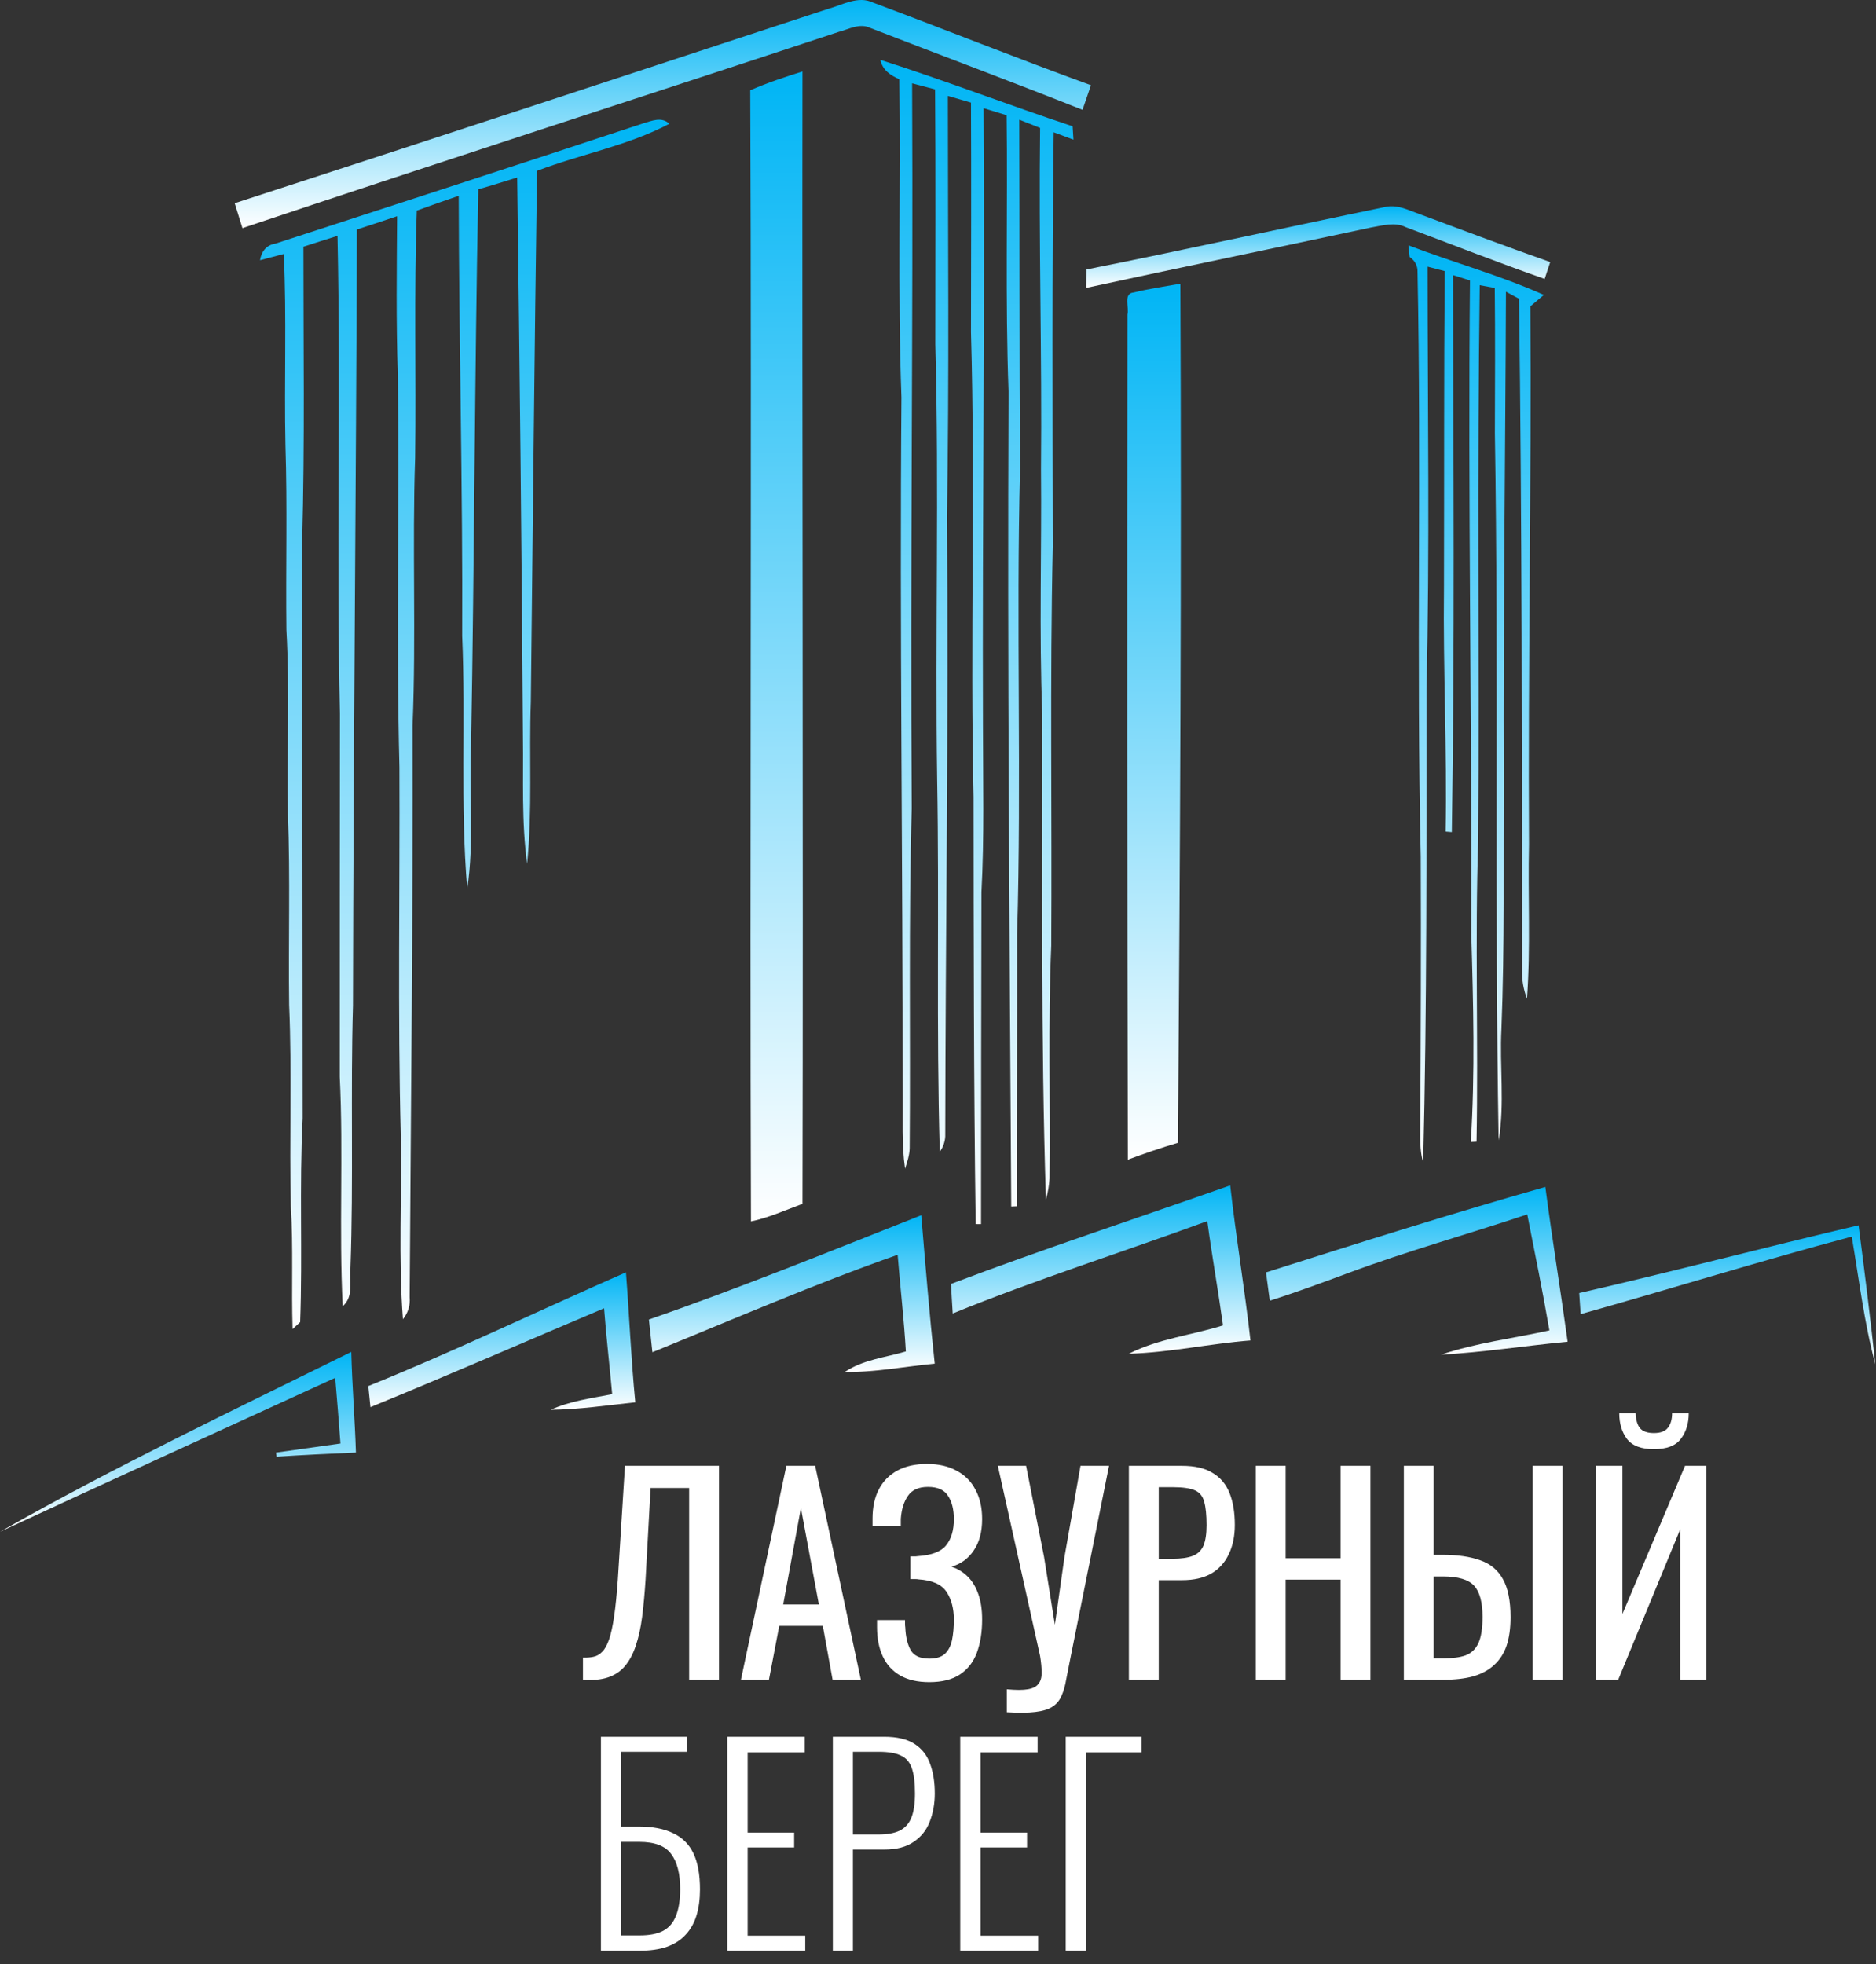 <svg width="277" height="290" viewBox="0 0 277 290" fill="none" xmlns="http://www.w3.org/2000/svg">
<rect x="0" y="0" width="277" height="290" fill="#333333" stroke="none"/>
<path d="M122.27 1.314C124.415 0.733 126.692 -0.682 128.917 0.39C139.661 4.4 150.309 8.673 161.088 12.586C160.675 13.79 160.253 15.004 159.84 16.217C149.447 12.085 138.967 8.189 128.539 4.145C126.965 3.362 125.356 4.312 123.826 4.716C94.494 14.415 65.083 23.866 35.795 33.679C35.417 32.448 35.039 31.226 34.652 30.004C63.887 20.517 93.07 10.906 122.27 1.314Z" fill="url(#paint0_linear_3475_63)"/>
<path d="M129.988 8.84C139.528 11.882 148.875 15.496 158.379 18.652C158.414 19.145 158.467 20.129 158.502 20.622C157.526 20.253 156.55 19.892 155.583 19.532C155.328 39.93 155.416 60.329 155.451 80.727C155.012 100.361 155.346 119.995 155.223 139.637C154.739 151.085 155.1 162.542 154.968 173.998C154.906 175.044 154.73 176.073 154.44 177.084C153.666 153.186 153.939 129.236 153.895 105.311C153.42 93.309 153.825 81.29 153.71 69.288C153.869 52.486 153.359 35.692 153.579 18.89C152.55 18.485 151.521 18.081 150.501 17.676C150.554 34.874 150.51 52.081 150.615 69.288C150.035 92.158 150.853 115.044 150.185 137.914C150.211 151.305 150.123 164.704 150.132 178.095C149.93 178.104 149.516 178.122 149.314 178.131C149.068 138.046 148.734 97.943 148.919 57.849C148.417 44.247 148.804 30.628 148.637 17.017C147.494 16.656 146.36 16.314 145.226 15.971C145.428 46.331 145.041 76.692 145.138 107.052C145.147 115.273 145.349 123.503 144.918 131.715C144.892 148.06 144.848 164.397 144.856 180.733C144.663 180.733 144.267 180.733 144.065 180.724C143.775 159.693 143.766 138.652 143.749 117.621C143.239 94.769 144.03 71.9 143.37 49.057C143.388 37.758 143.423 26.451 143.37 15.153C142.227 14.819 141.093 14.493 139.959 14.159C139.959 34.866 140.17 55.572 139.827 76.261C140.082 106.779 139.607 137.289 139.572 167.799C139.519 168.608 139.256 169.364 138.763 170.05C138.236 151.736 138.702 133.386 138.376 115.062C138.06 93.652 138.684 72.225 138.104 50.815C138.104 38.277 138.165 25.739 138.069 13.201C136.934 12.902 135.8 12.603 134.675 12.304C134.851 47.993 134.385 83.673 134.622 119.362C134.147 136.076 134.455 152.799 134.314 169.514C134.297 170.56 133.945 171.554 133.637 172.547C133.11 168.925 133.321 165.258 133.277 161.618C133.312 127.31 132.819 93.002 133.101 58.693C132.521 43.034 133.004 27.357 132.784 11.697C131.474 11.135 130.305 10.352 129.988 8.84Z" fill="url(#paint1_linear_3475_63)"/>
<path d="M110.777 13.333C113.283 12.234 115.877 11.372 118.488 10.555C118.418 66.281 118.62 122.008 118.488 177.735C115.974 178.658 113.512 179.784 110.883 180.329C110.689 124.673 111.006 68.998 110.777 13.333Z" fill="url(#paint2_linear_3475_63)"/>
<path d="M95.023 18.197C96.263 17.846 97.687 17.195 98.83 18.276C92.711 21.521 85.756 22.752 79.302 25.223C78.915 51.354 78.678 77.494 78.379 103.625C78.097 111.591 78.625 119.575 77.834 127.514C76.981 121.333 77.297 115.064 77.21 108.839C77.025 81.292 76.735 53.754 76.365 26.207C74.457 26.805 72.549 27.403 70.624 27.948C70.079 55.214 70.044 82.479 69.56 109.745C69.217 116.902 70.052 124.129 68.989 131.242C67.933 118.845 68.778 106.333 68.241 93.901C68.338 72.227 67.766 50.571 67.731 28.907C65.656 29.61 63.599 30.34 61.541 31.096C61.11 43.238 61.453 55.398 61.295 67.549C60.847 80.721 61.453 93.909 60.917 107.072C60.987 135.217 60.662 163.361 60.486 191.497C60.592 192.728 60.258 193.819 59.493 194.768C58.807 185.791 59.343 176.761 59.176 167.766C58.71 149.601 59.053 131.436 58.974 113.271C58.481 93.953 58.991 74.636 58.736 55.319C58.473 47.52 58.578 39.721 58.631 31.922C56.653 32.582 54.683 33.241 52.696 33.883C52.582 72.069 52.186 110.264 52.116 148.449C51.746 161.339 52.204 174.238 51.746 187.128C51.553 189.044 52.283 191.401 50.603 192.843C50.032 181.571 50.718 170.255 50.164 158.974C50.155 141.099 50.173 123.224 50.19 105.357C49.636 81.855 50.348 58.326 49.83 34.824C48.15 35.351 46.471 35.879 44.8 36.424C44.792 50.897 45.011 65.369 44.616 79.833C44.633 108.259 44.66 136.685 44.686 165.111C44.176 175.126 44.686 185.167 44.317 195.19C44.044 195.445 43.481 195.964 43.2 196.228C43.007 190.214 43.314 184.182 42.945 178.177C42.699 168.241 43.121 158.297 42.69 148.37C42.567 138.98 42.866 129.581 42.514 120.199C42.356 111.125 42.796 102.051 42.286 92.995C42.18 83.912 42.435 74.821 42.145 65.738C41.943 56.322 42.339 46.905 41.899 37.497C40.729 37.813 39.56 38.121 38.391 38.42C38.602 37.119 39.34 36.16 40.694 35.958C58.807 30.058 76.937 24.185 95.023 18.197Z" fill="url(#paint3_linear_3475_63)"/>
<path d="M160.438 39.78C175.068 36.87 189.629 33.625 204.242 30.618C205.552 30.231 206.871 30.566 208.102 31.049C215.021 33.634 221.932 36.228 228.896 38.69C228.623 39.516 228.351 40.352 228.078 41.178C221.194 38.769 214.415 36.096 207.592 33.546C205.921 32.72 204.101 33.309 202.378 33.599C188.38 36.597 174.356 39.472 160.367 42.506C160.385 41.591 160.411 40.686 160.438 39.78Z" fill="url(#paint4_linear_3475_63)"/>
<path d="M207.961 36.219C214.59 38.76 221.475 40.624 227.955 43.543C227.454 43.956 226.46 44.8 225.968 45.222C226.144 71.705 225.616 98.188 225.766 124.68C225.59 132.268 226.021 139.882 225.467 147.453C224.939 146.072 224.702 144.639 224.737 143.171C224.711 110.146 224.737 77.104 224.289 44.106C223.814 43.851 222.847 43.323 222.363 43.068C222.275 67.045 221.959 91.022 222.047 115C221.985 127.318 222.178 139.645 221.695 151.954C221.405 157.415 222.205 162.945 221.282 168.361C220.675 133.587 221.29 98.769 220.728 63.994C220.745 56.828 220.789 49.671 220.71 42.514C220.156 42.417 219.048 42.206 218.494 42.101C218.107 69.331 218.45 96.579 218.275 123.81C217.773 138.722 218.301 153.643 218.02 168.563L217.175 168.599C217.809 158.382 217.545 148.156 217.246 137.939C217.334 105.759 216.736 73.587 217.052 41.406C216.428 41.204 215.171 40.808 214.547 40.615C214.599 68.021 214.81 95.445 214.371 122.851C214.142 122.834 213.685 122.79 213.456 122.772C213.676 110.788 213.069 98.821 213.21 86.846C213.254 71.239 213.192 55.633 213.324 40.026C212.48 39.806 211.636 39.586 210.792 39.367C210.792 60.187 211.126 81.016 210.634 101.828C210.625 125.102 210.713 148.376 210.141 171.632C209.596 169.803 209.719 167.878 209.711 166.005C209.79 152.816 209.834 139.619 209.781 126.43C209.13 97.696 209.895 68.944 209.306 40.211C209.341 39.261 208.955 38.505 208.137 37.933C208.093 37.502 208.005 36.65 207.961 36.219Z" fill="url(#paint5_linear_3475_63)"/>
<path d="M167.403 43.184C169.671 42.621 171.992 42.296 174.287 41.883C174.481 84.166 174.243 126.449 173.935 168.723C171.438 169.453 168.977 170.306 166.532 171.212C166.427 129.614 166.435 88.026 166.471 46.437C166.761 45.444 165.802 43.298 167.403 43.184Z" fill="url(#paint6_linear_3475_63)"/>
<path d="M186.926 187.856C200.624 183.494 214.35 179.169 228.18 175.238C229.174 182.87 230.422 190.467 231.469 198.09C225.226 198.679 219.018 199.655 212.758 200.007C217.946 198.257 223.432 197.598 228.778 196.419C227.793 190.695 226.633 184.989 225.507 179.292C216.697 182.237 207.738 184.717 199.033 187.961C195.208 189.385 191.375 190.801 187.489 192.032C187.304 190.643 187.119 189.245 186.926 187.856Z" fill="url(#paint7_linear_3475_63)"/>
<path d="M140.418 189.559C154.046 184.389 167.903 179.861 181.646 175.008C182.49 182.657 183.783 190.254 184.635 197.903C178.63 198.369 172.713 199.688 166.681 199.864C171.016 197.648 175.975 197.121 180.582 195.679C179.87 190.535 178.955 185.427 178.261 180.283C165.749 184.864 153.018 188.891 140.673 193.92C140.585 192.461 140.488 191.01 140.418 189.559Z" fill="url(#paint8_linear_3475_63)"/>
<path d="M95.812 194.81C109.379 190.106 122.682 184.69 136.029 179.414C136.636 186.721 137.234 194.036 138.016 201.325C133.585 201.738 129.189 202.626 124.731 202.556C127.395 200.745 130.719 200.419 133.752 199.523C133.48 194.757 132.917 190.018 132.539 185.252C120.282 189.569 108.359 194.739 96.331 199.637C96.155 198.028 95.988 196.419 95.812 194.81Z" fill="url(#paint9_linear_3475_63)"/>
<path d="M233.18 190.904C246.966 187.748 260.647 184.125 274.425 180.898C275.313 187.73 276.166 194.571 276.896 201.42C275.243 195.248 274.496 188.864 273.414 182.569C260.006 186.139 246.747 190.271 233.391 194.017C233.312 192.979 233.241 191.942 233.18 190.904Z" fill="url(#paint10_linear_3475_63)"/>
<path d="M54.379 204.633C67.234 199.436 79.728 193.413 92.424 187.848C92.925 194.24 93.18 200.65 93.805 207.033C89.646 207.473 85.496 208.097 81.31 208.141C84.177 206.831 87.324 206.435 90.393 205.837C90.015 201.608 89.514 197.388 89.197 193.15C77.697 198.012 66.258 203.015 54.695 207.745C54.616 206.963 54.458 205.406 54.379 204.633Z" fill="url(#paint11_linear_3475_63)"/>
<path d="M0 226.156C16.89 216.581 34.449 208.184 51.867 199.594C51.99 204.553 52.395 209.494 52.553 214.453C48.64 214.62 44.736 214.805 40.841 215.06L40.753 214.453C43.927 214.013 47.093 213.556 50.267 213.117C50.029 209.881 49.774 206.645 49.493 203.418C32.989 210.98 16.468 218.506 0 226.156Z" fill="url(#paint12_linear_3475_63)"/>
<path d="M86.078 248V244.724C86.65 244.75 87.17 244.711 87.638 244.607C88.132 244.503 88.561 244.256 88.925 243.866C89.315 243.476 89.653 242.865 89.939 242.033C90.225 241.201 90.472 240.07 90.68 238.64C90.888 237.21 91.07 235.403 91.226 233.219L92.279 216.41H106.163V248H101.756V219.686H96.062L95.321 233.219C95.191 235.247 95.022 237.08 94.814 238.718C94.606 240.33 94.294 241.747 93.878 242.969C93.488 244.165 92.955 245.166 92.279 245.972C91.629 246.752 90.797 247.311 89.783 247.649C88.769 247.987 87.534 248.104 86.078 248ZM109.402 248L116.11 216.41H120.361L127.108 248H122.935L121.492 240.044H115.057L113.536 248H109.402ZM115.642 236.885H120.907L118.255 222.65L115.642 236.885ZM137.216 248.351C135.5 248.351 134.07 248.026 132.926 247.376C131.782 246.726 130.924 245.79 130.352 244.568C129.78 243.346 129.494 241.903 129.494 240.239V239.186H133.628C133.628 239.368 133.628 239.563 133.628 239.771C133.628 239.953 133.641 240.122 133.667 240.278C133.719 241.63 133.979 242.735 134.447 243.593C134.915 244.451 135.838 244.88 137.216 244.88C138.23 244.88 138.997 244.646 139.517 244.178C140.037 243.684 140.388 243.008 140.57 242.15C140.752 241.266 140.843 240.252 140.843 239.108C140.843 237.47 140.479 236.105 139.751 235.013C139.023 233.921 137.645 233.31 135.617 233.18C135.513 233.154 135.383 233.141 135.227 233.141C135.097 233.141 134.954 233.141 134.798 233.141C134.668 233.141 134.538 233.141 134.408 233.141V229.787C134.512 229.787 134.629 229.787 134.759 229.787C134.915 229.787 135.058 229.787 135.188 229.787C135.344 229.761 135.461 229.748 135.539 229.748C137.541 229.618 138.919 229.098 139.673 228.188C140.453 227.252 140.843 225.952 140.843 224.288C140.843 222.858 140.557 221.714 139.985 220.856C139.439 219.972 138.451 219.53 137.021 219.53C135.643 219.53 134.655 219.972 134.057 220.856C133.459 221.714 133.108 222.845 133.004 224.249C133.004 224.405 133.004 224.574 133.004 224.756C133.004 224.912 133.004 225.081 133.004 225.263H128.831V224.21C128.831 222.52 129.143 221.077 129.767 219.881C130.391 218.685 131.301 217.762 132.497 217.112C133.693 216.462 135.149 216.137 136.865 216.137C138.607 216.137 140.076 216.475 141.272 217.151C142.494 217.801 143.417 218.737 144.041 219.959C144.691 221.155 145.016 222.598 145.016 224.288C145.016 226.186 144.6 227.733 143.768 228.929C142.962 230.125 141.87 230.918 140.492 231.308C141.428 231.62 142.234 232.114 142.91 232.79C143.586 233.466 144.106 234.337 144.47 235.403C144.834 236.443 145.016 237.678 145.016 239.108C145.016 240.98 144.756 242.618 144.236 244.022C143.716 245.4 142.884 246.466 141.74 247.22C140.596 247.974 139.088 248.351 137.216 248.351ZM148.662 252.797V249.404C150.014 249.534 151.054 249.534 151.782 249.404C152.536 249.274 153.056 249.001 153.342 248.585C153.654 248.195 153.81 247.662 153.81 246.986C153.81 246.284 153.732 245.452 153.576 244.49L147.336 216.41H151.509L154.161 229.865L155.76 239.888L157.164 229.943L159.543 216.41H163.755L158.1 244.568C157.84 245.842 157.619 246.96 157.437 247.922C157.281 248.884 157.047 249.703 156.735 250.379C156.449 251.055 156.007 251.588 155.409 251.978C154.811 252.368 153.966 252.628 152.874 252.758C151.808 252.888 150.404 252.901 148.662 252.797ZM166.686 248V216.41H174.525C176.423 216.41 177.931 216.761 179.049 217.463C180.193 218.139 181.025 219.127 181.545 220.427C182.065 221.727 182.325 223.3 182.325 225.146C182.325 226.81 182.026 228.253 181.428 229.475C180.856 230.697 179.998 231.646 178.854 232.322C177.71 232.972 176.28 233.297 174.564 233.297H171.093V248H166.686ZM171.093 230.138H173.121C174.395 230.138 175.396 229.995 176.124 229.709C176.852 229.423 177.372 228.929 177.684 228.227C177.996 227.499 178.152 226.485 178.152 225.185C178.152 223.677 178.035 222.52 177.801 221.714C177.593 220.908 177.138 220.349 176.436 220.037C175.734 219.725 174.642 219.569 173.16 219.569H171.093V230.138ZM185.424 248V216.41H189.831V230.06H197.943V216.41H202.35V248H197.943V233.219H189.831V248H185.424ZM207.285 248V216.41H211.692V229.553H212.94C215.228 229.553 217.113 229.826 218.595 230.372C220.077 230.892 221.182 231.815 221.91 233.141C222.664 234.467 223.041 236.339 223.041 238.757C223.041 240.395 222.846 241.799 222.456 242.969C222.066 244.113 221.455 245.062 220.623 245.816C219.817 246.57 218.79 247.129 217.542 247.493C216.32 247.831 214.851 248 213.135 248H207.285ZM211.692 244.841H213.135C214.461 244.841 215.54 244.698 216.372 244.412C217.23 244.1 217.867 243.502 218.283 242.618C218.699 241.734 218.907 240.434 218.907 238.718C218.907 236.56 218.491 235.026 217.659 234.116C216.827 233.206 215.293 232.751 213.057 232.751H211.692V244.841ZM226.317 248V216.41H230.724V248H226.317ZM235.659 248V216.41H239.559V238.289L248.802 216.41H251.961V248H248.1V225.77L238.935 248H235.659ZM244.2 213.953C242.328 213.953 241.002 213.446 240.222 212.432C239.468 211.418 239.091 210.157 239.091 208.649H241.509C241.535 209.585 241.743 210.313 242.133 210.833C242.549 211.327 243.238 211.574 244.2 211.574C245.188 211.574 245.877 211.314 246.267 210.794C246.683 210.274 246.891 209.559 246.891 208.649H249.348C249.348 210.157 248.958 211.418 248.178 212.432C247.424 213.446 246.098 213.953 244.2 213.953ZM88.73 288V256.41H101.405V258.633H91.733V269.67H94.268C96.348 269.67 98.051 269.995 99.377 270.645C100.729 271.269 101.73 272.257 102.38 273.609C103.03 274.961 103.355 276.742 103.355 278.952C103.355 280.382 103.186 281.656 102.848 282.774C102.51 283.892 101.977 284.841 101.249 285.621C100.547 286.401 99.624 286.999 98.48 287.415C97.362 287.805 95.997 288 94.385 288H88.73ZM91.733 285.738H94.424C95.88 285.738 97.037 285.517 97.895 285.075C98.779 284.607 99.416 283.866 99.806 282.852C100.222 281.838 100.43 280.525 100.43 278.913C100.43 276.625 99.988 274.896 99.104 273.726C98.246 272.53 96.673 271.932 94.385 271.932H91.733V285.738ZM107.392 288V256.41H118.819V258.711H110.395V270.567H117.259V272.751H110.395V285.777H118.897V288H107.392ZM122.97 288V256.41H130.536C132.434 256.41 133.929 256.761 135.021 257.463C136.113 258.165 136.88 259.14 137.322 260.388C137.79 261.636 138.024 263.105 138.024 264.795C138.024 266.277 137.777 267.655 137.283 268.929C136.815 270.177 136.022 271.178 134.904 271.932C133.812 272.686 132.369 273.063 130.575 273.063H125.934V288H122.97ZM125.934 270.84H129.717C130.991 270.84 132.018 270.658 132.798 270.294C133.604 269.904 134.189 269.267 134.553 268.383C134.917 267.499 135.099 266.303 135.099 264.795C135.099 263.183 134.943 261.935 134.631 261.051C134.319 260.141 133.773 259.517 132.993 259.179C132.239 258.815 131.16 258.633 129.756 258.633H125.934V270.84ZM141.784 288V256.41H153.211V258.711H144.787V270.567H151.651V272.751H144.787V285.777H153.289V288H141.784ZM157.362 288V256.41H168.555V258.711H160.326V288H157.362Z" fill="white"/>
<defs>
<linearGradient id="paint0_linear_3475_63" x1="97.87" y1="0" x2="97.87" y2="33.679" gradientUnits="userSpaceOnUse">
<stop stop-color="#00B5F5"/>
<stop offset="1" stop-color="white"/>
</linearGradient>
<linearGradient id="paint1_linear_3475_63" x1="144.245" y1="8.84" x2="144.245" y2="180.733" gradientUnits="userSpaceOnUse">
<stop stop-color="#00B5F5"/>
<stop offset="1" stop-color="white"/>
</linearGradient>
<linearGradient id="paint2_linear_3475_63" x1="114.656" y1="10.555" x2="114.656" y2="180.329" gradientUnits="userSpaceOnUse">
<stop stop-color="#00B5F5"/>
<stop offset="1" stop-color="white"/>
</linearGradient>
<linearGradient id="paint3_linear_3475_63" x1="68.61" y1="17.68" x2="68.61" y2="196.228" gradientUnits="userSpaceOnUse">
<stop stop-color="#00B5F5"/>
<stop offset="1" stop-color="white"/>
</linearGradient>
<linearGradient id="paint4_linear_3475_63" x1="194.632" y1="30.449" x2="194.632" y2="42.506" gradientUnits="userSpaceOnUse">
<stop stop-color="#00B5F5"/>
<stop offset="1" stop-color="white"/>
</linearGradient>
<linearGradient id="paint5_linear_3475_63" x1="217.958" y1="36.219" x2="217.958" y2="171.632" gradientUnits="userSpaceOnUse">
<stop stop-color="#00B5F5"/>
<stop offset="1" stop-color="white"/>
</linearGradient>
<linearGradient id="paint6_linear_3475_63" x1="170.401" y1="41.883" x2="170.401" y2="171.212" gradientUnits="userSpaceOnUse">
<stop stop-color="#00B5F5"/>
<stop offset="1" stop-color="white"/>
</linearGradient>
<linearGradient id="paint7_linear_3475_63" x1="209.197" y1="175.238" x2="209.197" y2="200.007" gradientUnits="userSpaceOnUse">
<stop stop-color="#00B5F5"/>
<stop offset="1" stop-color="white"/>
</linearGradient>
<linearGradient id="paint8_linear_3475_63" x1="162.527" y1="175.008" x2="162.527" y2="199.864" gradientUnits="userSpaceOnUse">
<stop stop-color="#00B5F5"/>
<stop offset="1" stop-color="white"/>
</linearGradient>
<linearGradient id="paint9_linear_3475_63" x1="116.914" y1="179.414" x2="116.914" y2="202.56" gradientUnits="userSpaceOnUse">
<stop stop-color="#00B5F5"/>
<stop offset="1" stop-color="white"/>
</linearGradient>
<linearGradient id="paint10_linear_3475_63" x1="255.038" y1="180.898" x2="255.038" y2="201.42" gradientUnits="userSpaceOnUse">
<stop stop-color="#00B5F5"/>
<stop offset="1" stop-color="white"/>
</linearGradient>
<linearGradient id="paint11_linear_3475_63" x1="74.092" y1="187.848" x2="74.092" y2="208.141" gradientUnits="userSpaceOnUse">
<stop stop-color="#00B5F5"/>
<stop offset="1" stop-color="white"/>
</linearGradient>
<linearGradient id="paint12_linear_3475_63" x1="26.276" y1="199.594" x2="26.276" y2="226.156" gradientUnits="userSpaceOnUse">
<stop stop-color="#00B5F5"/>
<stop offset="1" stop-color="white"/>
</linearGradient>
</defs>
</svg>
